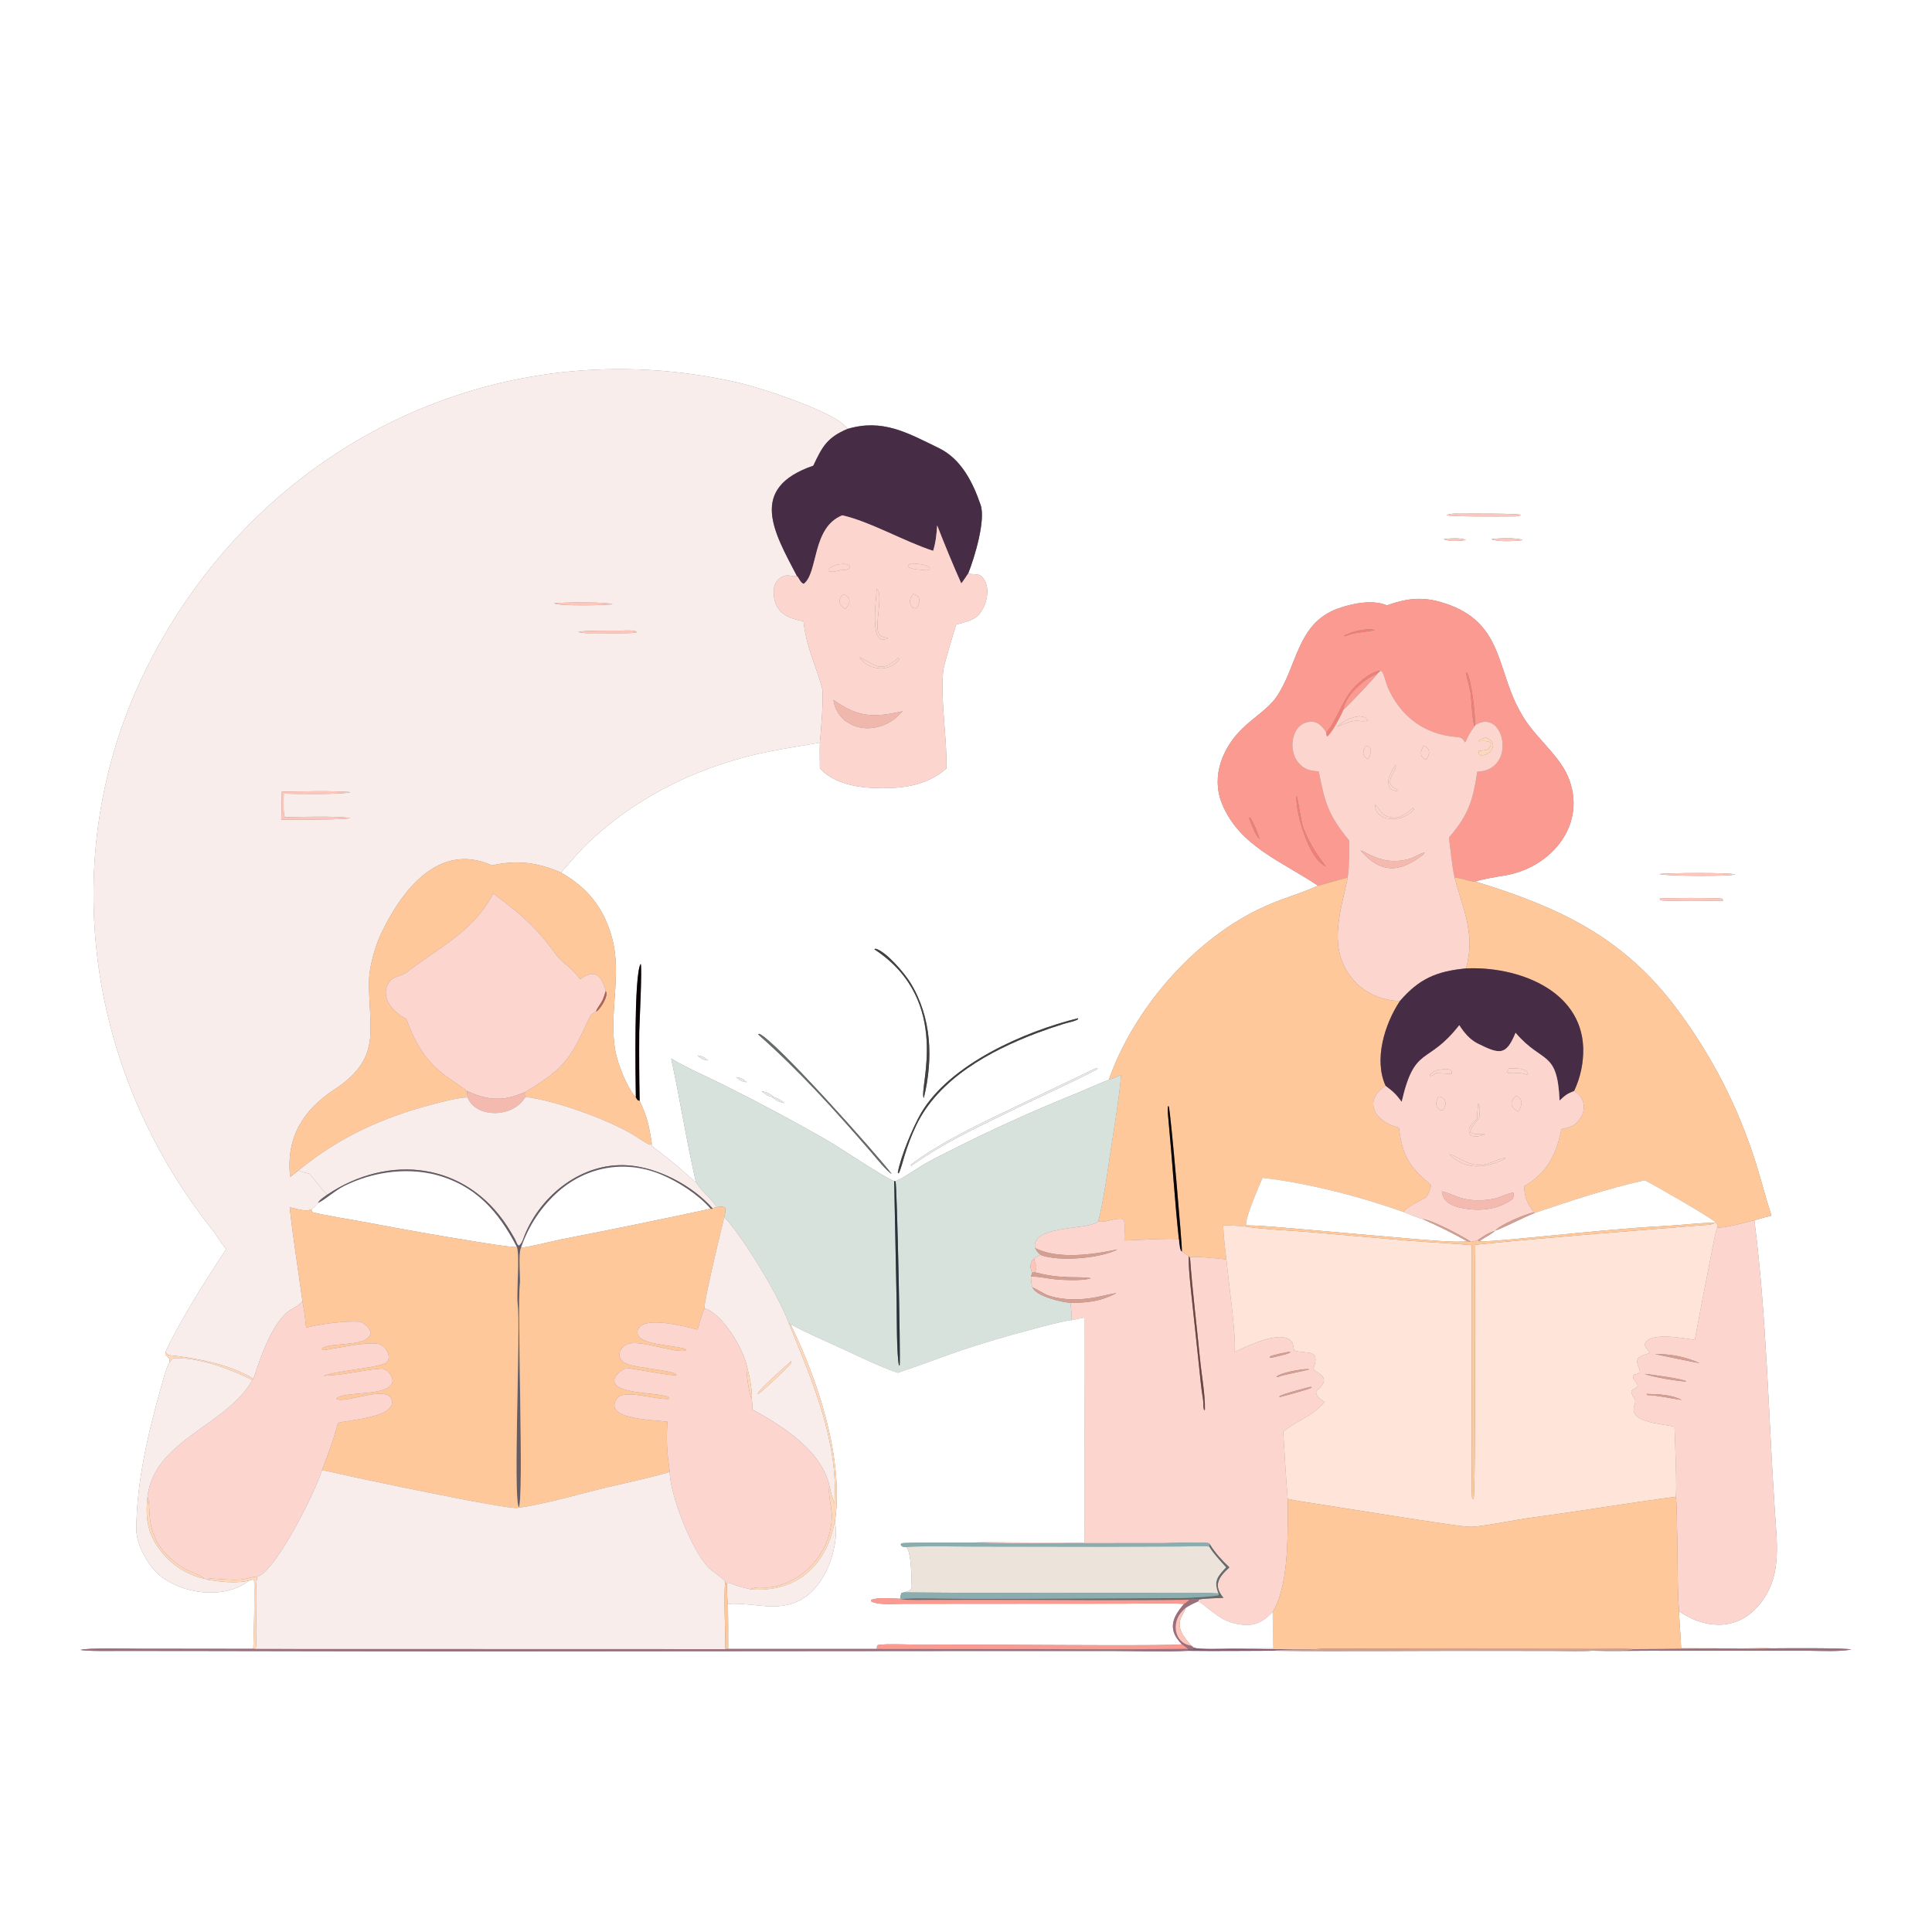 <svg width="430" height="430" viewBox="0 0 430 430" fill="none" xmlns="http://www.w3.org/2000/svg">
<rect x="0" y="0" width="430" height="430" fill="#808080" stroke="none"/>
<g clip-path="url(#clip0_59_3345)">
<path d="M0 0H430V430H0V0ZM188.636 95.458C186.456 91.85 169.303 86.329 164.751 85.269C110.934 72.74 57.769 98.867 32.932 148.088C12.257 189.061 18.709 237.669 47.125 273.544C48.171 274.864 49.232 276.854 50.375 277.957C46.164 284.315 40.066 293.895 36.826 300.871L36.8 301.504L37.064 301.743C37.392 302.044 37.488 302.165 37.76 302.53L37.655 303.383C37.092 304.038 36.182 307.542 35.874 308.635C33.004 318.831 30.372 329.827 30.346 340.446C30.338 343.731 32.928 348.4 35.348 350.458C40.422 354.806 49.902 356.104 55.371 351.83L56.274 351.558L56.555 351.713C56.707 354.507 56.517 363.781 56.373 366.981L30.847 366.95C28.427 366.947 19.505 366.726 17.877 367.22C19.656 367.54 24.479 367.437 26.481 367.438L42.075 367.448L97.678 367.54L209.358 367.454L247.027 367.446C252.051 367.435 259.545 367.683 264.327 367.414C270.637 367.492 277.071 367.415 283.39 367.398C298.617 367.592 314.291 367.4 329.569 367.422L346.016 367.44C348.182 367.442 352.387 367.566 354.411 367.39C358.51 367.499 362.974 367.393 367.115 367.397L392.707 367.409L403.01 367.407C405.819 367.43 409.245 367.618 411.973 367.151C411.507 366.715 396.287 366.859 394.446 366.865C392.875 366.751 389.853 366.874 388.114 366.874L374.169 366.838C374.056 364.13 373.814 361.376 373.697 358.627C379.076 362.299 385.846 363.106 390.762 358.033C396.729 351.851 395.547 344.141 395.028 336.402C393.568 314.604 393.209 293.312 390.473 271.584C391.723 271.208 393.007 270.889 394.272 270.56C393.03 266.793 392.042 262.8 390.838 258.978C386.9 246.479 381.166 235.267 373.402 224.785C361.41 208.593 347.079 201.949 328.418 196.21C329.401 195.739 333.542 195.076 334.885 194.857C345.376 193.147 353.502 183.283 348.922 172.7C346.824 167.85 341.303 163.764 338.709 159.025C333.124 149.776 334.771 139.296 322.877 134.745C317.659 132.749 313.924 132.844 308.684 134.739C305.512 133.342 300.795 134.343 297.738 135.455C288.571 138.792 288.794 148.364 284.018 155.225C282.272 157.732 278.774 159.89 276.609 162.051C272.128 166.344 269.525 172.703 271.931 178.751C275.748 188.344 285.439 191.761 293.332 197.124L293.127 197.217C288.559 199.246 284.842 200.059 279.826 202.527C265.682 209.485 253.257 223.72 247.507 238.383C247.255 239.03 247.011 239.681 246.775 240.335C244.364 241.24 241.891 242.409 239.502 243.394C229.862 247.274 220.394 251.571 211.127 256.273C209.362 257.161 207.838 257.904 206.123 258.871C204.224 259.942 201.176 262.156 199.308 262.906L199.017 262.868C197.491 262.517 186.712 255.281 184.109 253.794C176.685 249.54 169.14 245.5 161.485 241.678C157.605 239.717 153.029 237.784 149.39 235.609C151.333 244.535 152.865 254.412 154.888 263.102C154.417 262.809 151.693 260.34 151.036 259.779C149.07 258.1 147.188 256.675 145.138 255.106L145.022 254.096C144.378 250.191 144.026 248.558 142.366 245.016C142.261 239.907 142.231 234.796 142.275 229.686C142.303 228.068 142.97 215.086 142.592 214.517C141.062 216.88 141.441 240.077 141.516 244.246C139.627 242.163 137.654 237.198 137.074 234.452C135.274 225.929 138.569 217.157 136.183 208.609C134.35 202.04 130.765 197.556 124.866 194.204C126.987 191.763 129.174 189.188 131.535 186.995C142.7 176.626 156.689 170.101 171.579 167.181C175.188 166.473 178.843 165.938 182.474 165.278C182.42 167.087 182.472 169.116 182.477 170.943C184.954 173.993 190.03 175.162 193.793 175.343C199.894 175.634 205.872 175.217 210.653 171.03C210.793 163.981 209.297 156.283 209.923 149.328C210.038 148.045 212.31 140.611 212.808 139.014C214.101 138.659 216.391 138.106 217.386 137.251C219.512 135.426 220.707 130.931 218.761 128.593C217.882 127.537 217.009 127.941 215.855 127.715L215.49 127.639C216.879 124.162 219.424 115.796 218.253 112.375C216.536 107.361 213.936 102.147 208.958 99.728C201.944 96.32 196.455 93.137 188.636 95.458ZM324.959 114.322C323.713 114.315 323.146 114.233 321.958 114.641C322.426 115.046 334.839 114.945 336.41 114.933C337.36 114.928 337.743 115.007 338.572 114.613C337.795 114.222 326.621 114.326 324.959 114.322ZM321.278 119.992C322.55 120.567 324.889 120.415 326.275 120.203C325.199 119.611 322.531 119.839 321.278 119.992ZM331.905 119.996C333.122 120.652 337.487 120.457 338.887 120.203C337.755 119.601 333.196 119.798 331.905 119.996ZM369.299 194.525C370.526 195.015 385.01 195.087 386.206 194.625C385.079 194.166 370.955 194.286 369.299 194.525ZM369.371 199.991L369.553 200.368C370.647 200.611 381.733 200.549 383.537 200.452L383.294 200.012C382.057 199.778 370.99 199.829 369.371 199.991ZM194.587 211.275C212.209 222.834 204.326 242.561 205.61 244.39C207.728 235.719 207.392 226.474 202.623 218.717C201.262 216.502 197.21 211.761 194.876 211.141L194.587 211.275ZM239.974 226.618C228.038 229.55 211.448 236.82 205.036 247.666C203.244 250.698 200.395 257.533 199.817 261.013L200.035 261.148C200.482 260.333 201.036 258.128 201.341 257.15C202.037 254.868 202.897 252.639 203.912 250.48C208.917 240.074 220.29 233.908 230.716 229.947C232.686 229.211 234.676 228.529 236.682 227.901C237.743 227.568 239.009 227.385 239.903 226.885L239.974 226.618ZM168.717 230.211C178.082 238.48 185.939 247.241 194.089 256.66C194.968 257.676 197.43 260.751 198.469 261.278C195.133 256.883 172.585 231.586 168.998 230.085L168.717 230.211ZM155.225 234.897C156.082 235.624 156.478 235.918 157.624 236.032C156.751 235.314 156.369 235.067 155.225 234.897ZM244.084 237.665L226.36 246.159C219.039 249.625 209.11 254.298 202.732 259.22C202.753 259.315 202.774 259.409 202.796 259.504C210.461 254.07 218.003 250.7 226.328 246.609C228.443 245.57 243.785 238.459 244.299 237.864L244.084 237.665ZM163.834 239.725C164.694 240.458 165.081 240.747 166.234 240.86C165.367 240.148 164.972 239.86 163.834 239.725ZM169.491 242.881C170.47 243.604 171.085 244.109 172.32 244.223C171.343 243.416 170.747 243.071 169.491 242.881ZM171.803 244.152C172.783 244.925 173.382 245.324 174.63 245.505C173.632 244.752 173.071 244.295 171.803 244.152Z" fill="white"/>
<path d="M50.375 277.957C49.232 276.855 48.171 274.864 47.125 273.544C18.709 237.669 12.257 189.061 32.932 148.088C57.769 98.867 110.934 72.74 164.751 85.269C169.303 86.329 186.456 91.85 188.636 95.458C184.131 97.341 182.983 99.433 181.02 103.642C166.43 108.67 172.246 118.391 177.389 128.235H177.018C176.643 128.233 176.192 128.209 175.838 128.132C173.941 127.721 172.226 129.563 172.194 131.398C172.115 136.021 174.844 137.58 178.833 138.253C179.427 143.88 181.46 147.845 182.948 153.004C183.416 154.625 182.676 163.382 182.474 165.278C178.843 165.938 175.188 166.473 171.579 167.181C156.689 170.101 142.7 176.626 131.535 186.995C129.174 189.188 126.987 191.763 124.866 194.204C119.702 191.958 115.099 191.343 109.498 192.608C97.514 187.231 89.264 198.403 84.725 208.014C83.511 210.588 82.214 215.205 82.15 217.835C81.883 228.8 85.427 235.276 74.437 242.482C67.597 246.966 63.653 252.996 64.566 261.787L64.685 261.882L66.379 260.552C67.282 260.838 67.947 261.031 68.87 261.237C70.147 262.708 71.526 264.587 72.834 265.895C72.326 266.268 70.887 267.196 70.788 267.766C70.215 268.42 70.037 268.686 69.324 269.156C68.007 269.76 66.046 269.043 64.473 268.688C65.291 276.044 66.345 282.392 67.314 289.586C66.77 290.539 64.44 291.458 63.482 292.435C60.049 295.937 57.921 302.287 56.406 306.913C51.676 303.754 43.04 302.128 37.413 301.592L36.826 300.871C40.066 293.895 46.164 284.315 50.375 277.957ZM123.318 134.274C124.426 134.934 134.823 134.727 136.36 134.477C135.192 133.931 124.859 134.048 123.318 134.274ZM138.289 140.363C136.998 140.367 129.183 140.301 128.707 140.67C130.106 140.983 130.688 140.933 132.118 140.912C134.26 140.909 139.658 141.035 141.539 140.805L141.701 140.616C141.118 140.204 139.074 140.335 138.289 140.363ZM62.716 176.198C62.642 178.259 62.696 180.412 62.6 182.426C65.046 182.347 76.43 182.542 77.938 182.074C75.638 181.605 66.376 181.814 63.405 181.875C62.972 181.222 63.147 177.735 63.157 176.64C65.219 176.696 76.784 176.868 77.974 176.303C73.722 175.945 67.131 176.169 62.716 176.198Z" fill="#F8EDEB"/>
<path d="M188.636 95.458C196.455 93.137 201.944 96.32 208.958 99.728C213.936 102.147 216.537 107.362 218.253 112.375C219.424 115.796 216.879 124.163 215.49 127.64C215.001 128.366 214.489 129.167 213.952 129.851C212.331 126.262 209.989 120.599 208.584 116.919C208.441 118.95 208.29 120.63 207.69 122.594C201.589 120.663 193.555 116.045 187.465 114.691C180.642 117.423 182.146 127.517 178.874 129.953C178.05 129.634 177.84 128.589 177.389 128.235C172.246 118.391 166.43 108.67 181.02 103.642C182.983 99.433 184.131 97.341 188.636 95.458Z" fill="#462C45"/>
<path d="M336.41 114.933C334.839 114.945 322.426 115.046 321.958 114.641C323.146 114.233 323.713 114.315 324.959 114.322C326.621 114.326 337.795 114.222 338.572 114.613C337.743 115.007 337.36 114.928 336.41 114.933Z" fill="#FEC5BB"/>
<path d="M213.952 129.851C214.489 129.167 215.001 128.366 215.49 127.64L215.855 127.715C217.009 127.942 217.882 127.537 218.761 128.593C220.707 130.931 219.513 135.426 217.386 137.252C216.391 138.106 214.101 138.659 212.808 139.014C212.31 140.611 210.038 148.045 209.923 149.328C209.297 156.283 210.793 163.981 210.653 171.031C205.872 175.217 199.894 175.635 193.793 175.343C190.03 175.163 184.954 173.993 182.478 170.943C182.472 169.116 182.42 167.088 182.474 165.278C182.676 163.383 183.416 154.625 182.948 153.004C181.46 147.845 179.427 143.881 178.833 138.253C174.844 137.58 172.115 136.021 172.194 131.398C172.226 129.563 173.941 127.722 175.838 128.132C176.193 128.209 176.644 128.233 177.018 128.235H177.389C177.84 128.589 178.05 129.634 178.874 129.953C182.146 127.517 180.642 117.423 187.465 114.691C193.555 116.045 201.589 120.663 207.69 122.594C208.29 120.63 208.441 118.95 208.584 116.919C209.99 120.599 212.331 126.262 213.952 129.851ZM202.868 125.409C202.136 125.756 202.353 125.493 202.057 126.09C202.631 126.765 205.434 126.844 206.384 126.927L206.931 126.699L206.942 126.345C205.92 125.544 204.151 125.457 202.868 125.409ZM186.507 125.611C185.664 125.846 184.989 126.047 184.369 126.707L184.418 127.091C185.294 127.452 186.038 127.129 187.011 126.908C187.811 126.86 188.55 126.928 189.137 126.424L189.182 126.041C188.391 125.367 187.821 125.511 186.792 125.588L186.507 125.611ZM195.105 131.083C195.089 133.396 193.296 144.423 197.673 142.022C196.707 141.72 196.118 141.941 195.57 140.955C194.564 139.148 196.728 131.932 195.105 131.083ZM187.682 132.239C186.643 133.217 186.427 134.371 187.734 135.277C187.875 135.374 188.019 135.466 188.167 135.552C189.313 134.192 189.584 133.007 187.682 132.239ZM203.251 132.178C202.503 133.171 202.155 134.211 203.14 135.222C203.507 135.341 203.59 135.397 203.969 135.436C204.793 134.1 205.177 132.79 203.251 132.178ZM191.302 146.281C193.333 149.237 197.918 149.768 200.16 146.709L199.873 146.423L199.589 146.684C195.978 149.952 194.693 147.817 191.302 146.281ZM185.505 155.769C185.682 157.446 186.675 159.253 187.991 160.308C189.756 161.71 192.02 162.322 194.25 162.001C196.155 161.744 197.62 161.076 199.156 159.961C199.73 159.416 200.341 158.856 200.896 158.296C194.355 159.762 191.036 159.711 185.505 155.769Z" fill="#FCD5CE"/>
<path d="M326.275 120.203C324.889 120.415 322.55 120.567 321.278 119.992C322.531 119.838 325.199 119.611 326.275 120.203Z" fill="#FEC5BB"/>
<path d="M338.887 120.203C337.487 120.457 333.122 120.652 331.905 119.996C333.196 119.798 337.754 119.601 338.887 120.203Z" fill="#FEC5BB"/>
<path d="M206.384 126.928C205.434 126.844 202.631 126.765 202.057 126.09C202.353 125.493 202.136 125.756 202.868 125.409C204.151 125.457 205.92 125.544 206.942 126.345L206.931 126.7L206.384 126.928Z" fill="#FCD5CE"/>
<path d="M187.011 126.907C186.038 127.128 185.294 127.451 184.418 127.09L184.369 126.706C184.989 126.046 185.664 125.846 186.507 125.611L186.792 125.588C187.821 125.511 188.391 125.366 189.182 126.04L189.137 126.423C188.55 126.928 187.81 126.859 187.011 126.907Z" fill="#FCD5CE"/>
<path d="M197.673 142.022C193.295 144.424 195.089 133.396 195.105 131.083C196.728 131.932 194.564 139.148 195.57 140.955C196.118 141.941 196.707 141.72 197.673 142.022Z" fill="#FCD5CE"/>
<path d="M188.167 135.552C188.019 135.465 187.875 135.373 187.734 135.276C186.427 134.371 186.643 133.217 187.682 132.239C189.584 133.007 189.313 134.191 188.167 135.552Z" fill="#FCD5CE"/>
<path d="M203.969 135.436C203.59 135.397 203.507 135.341 203.14 135.222C202.155 134.211 202.503 133.171 203.251 132.178C205.177 132.79 204.793 134.1 203.969 135.436Z" fill="#FCD5CE"/>
<path d="M307.32 149.263C305.223 149.417 302.81 151.531 301.39 152.99C298.794 155.656 297.313 160.879 295.184 163.004C294.536 162.004 293.555 160.784 292.371 160.658C287.628 160.153 286.411 166.661 288.918 169.663C290.39 171.425 291.557 171.487 293.501 171.712C294.937 178.928 295.659 181.399 300.259 187.065C300.314 190.002 300.315 192.382 299.957 195.332C298.965 195.494 293.564 197.15 293.332 197.124C285.439 191.761 275.748 188.345 271.931 178.751C269.525 172.704 272.128 166.345 276.609 162.051C278.774 159.89 282.272 157.732 284.017 155.225C288.794 148.364 288.571 138.793 297.738 135.456C300.795 134.343 305.512 133.342 308.684 134.739C313.924 132.845 317.659 132.749 322.877 134.745C334.771 139.296 333.124 149.776 338.709 159.026C341.303 163.764 346.824 167.85 348.922 172.7C353.502 183.283 345.376 193.148 334.885 194.857C333.542 195.076 329.401 195.739 328.418 196.21C326.774 196.205 325.46 195.415 323.751 195.32C323.107 192.427 322.896 189.386 322.491 186.423C326.792 181.397 327.84 178.288 328.783 171.766C337.823 171.445 334.794 157.272 328.326 161.389C328.337 159.04 327.559 151.58 326.527 149.751L326.269 149.707C326.504 150.966 326.903 152.279 327.184 153.554C327.607 155.477 327.53 160.148 328.209 161.618C327.138 163.072 326.877 163.605 326.088 165.235C325.379 164.144 325.223 164.11 323.793 163.982C316.872 163.363 311.602 159.276 308.864 152.951C308.39 151.855 308.021 149.682 307.32 149.263ZM303.924 140.106C301.918 140.344 300.942 140.62 299.115 141.482L299.238 141.608C299.907 141.417 300.464 141.243 301.121 141.013C302.105 140.819 305.597 140.383 306.025 140.237C305.051 140.002 304.919 139.988 303.924 140.106ZM288.534 177.148C288.356 181.081 291.356 191.299 295.07 192.822C292.838 189.829 291.607 187.968 290.144 184.442C289.503 182.898 288.958 177.624 288.534 177.148ZM277.97 181.936C278.4 183.087 279.355 185.99 280.326 186.69C280.069 185.542 278.978 183.178 278.39 182.119L277.97 181.936Z" fill="#FB9A91"/>
<path d="M136.36 134.477C134.823 134.727 124.426 134.934 123.318 134.274C124.859 134.048 135.192 133.931 136.36 134.477Z" fill="#FEC5BB"/>
<path d="M301.121 141.013C300.464 141.243 299.907 141.416 299.238 141.608L299.115 141.481C300.942 140.619 301.918 140.344 303.924 140.105C304.919 139.988 305.051 140.002 306.025 140.237C305.597 140.383 302.105 140.818 301.121 141.013Z" fill="#F07F75"/>
<path d="M132.118 140.912C130.688 140.933 130.106 140.983 128.707 140.67C129.183 140.301 136.998 140.367 138.289 140.363C139.074 140.335 141.118 140.204 141.701 140.616L141.539 140.805C139.658 141.035 134.26 140.909 132.118 140.912Z" fill="#FEC5BB"/>
<path d="M200.16 146.709C197.918 149.768 193.333 149.237 191.302 146.281C194.693 147.817 195.978 149.952 199.589 146.684L199.873 146.423L200.16 146.709Z" fill="#FCD5CE"/>
<path d="M307.32 149.263L306.528 149.959C303.708 151.072 299.399 154.779 299.051 157.901C298.486 159.171 296.443 163.261 295.346 163.949C295.169 163.478 295.176 163.508 295.184 163.003C297.313 160.879 298.794 155.656 301.39 152.99C302.81 151.531 305.223 149.417 307.32 149.263Z" fill="#F07F75"/>
<path d="M306.528 149.959L307.32 149.263C308.021 149.682 308.39 151.855 308.864 152.951C311.602 159.276 316.872 163.363 323.793 163.982C325.223 164.11 325.379 164.144 326.088 165.234C326.877 163.605 327.138 163.071 328.209 161.618L328.326 161.389C334.794 157.272 337.823 171.445 328.783 171.766C327.84 178.288 326.792 181.397 322.491 186.423C322.896 189.386 323.107 192.427 323.751 195.32C325.312 201.271 327.865 206.741 326.82 213.058C326.72 213.663 326.491 215.05 326.26 215.542C319.679 216.179 315.852 217.856 311.578 222.785C310.753 222.786 309.757 222.67 308.942 222.508C305.316 221.814 302.121 219.692 300.075 216.62C295.721 210.036 298.493 202.491 299.957 195.332C300.315 192.382 300.314 190.001 300.259 187.065C295.659 181.399 294.937 178.928 293.501 171.712C291.557 171.487 290.39 171.425 288.918 169.663C286.411 166.661 287.628 160.153 292.371 160.658C293.555 160.784 294.536 162.004 295.185 163.003C295.177 163.508 295.169 163.478 295.346 163.949C296.443 163.261 298.486 159.171 299.051 157.901C300.068 157.018 306.002 150.769 306.528 149.959ZM302.519 159.41C300.13 159.789 299.361 160.305 297.454 161.81L300.167 160.737C302.343 160.014 302.688 160.804 304.374 160.398C304.213 159.592 303.215 159.502 302.519 159.41ZM330.577 164.159C329.881 164.448 329.573 164.482 329.041 164.975C330.017 164.933 330.657 164.824 331.577 165.145L331.85 165.503C331.576 167.299 330.282 166.857 329.085 167.161C329.186 167.927 329.01 167.644 329.539 168.09C331.867 168.295 333.841 165.064 330.577 164.159ZM303.975 165.976C303.286 167.069 303.012 168.305 304.498 168.915C305.039 167.877 305.556 166.897 304.47 166.055L303.975 165.976ZM316.826 165.923C316.232 167.1 315.758 168.494 317.445 169.053C318.283 167.88 318.413 166.53 316.826 165.923ZM310.649 170.235C309.619 171.697 308.258 173.856 309.487 175.601C309.943 175.85 310.415 176.107 310.963 176.005L311.032 175.733C307.395 174.389 310.935 171.841 310.649 170.235ZM306.057 179.043C305.952 183.077 312.261 183.216 314.732 180.112L314.542 179.812C312.894 181.007 311.784 182.245 309.561 181.913C307.529 181.609 307.178 180.218 306.057 179.043ZM302.804 189.291C307.332 194.509 311.581 194.255 316.775 190.188L317.092 189.749C316.052 189.893 314.69 190.935 313.424 191.238C310.296 191.986 308.024 191.674 305.111 190.369C304.163 189.944 303.842 189.582 302.804 189.291Z" fill="#FCD5CE"/>
<path d="M328.209 161.617C327.53 160.147 327.608 155.476 327.184 153.553C326.903 152.278 326.504 150.965 326.269 149.706L326.527 149.751C327.559 151.579 328.337 159.04 328.326 161.388L328.209 161.617Z" fill="#F07F75"/>
<path d="M299.051 157.901C299.399 154.779 303.708 151.072 306.528 149.958C306.002 150.768 300.068 157.018 299.051 157.901Z" fill="#FB9A91"/>
<path d="M199.156 159.961C197.62 161.076 196.155 161.745 194.25 162.001C192.02 162.322 189.756 161.71 187.991 160.308C186.675 159.254 185.682 157.446 185.505 155.77C191.035 159.711 194.355 159.763 200.896 158.296C200.341 158.856 199.73 159.417 199.156 159.961Z" fill="#F0B7AC"/>
<path d="M297.454 161.81C299.361 160.305 300.13 159.789 302.519 159.41C303.215 159.502 304.213 159.592 304.374 160.398C302.688 160.804 302.343 160.014 300.167 160.737L297.454 161.81Z" fill="#FCD5CE"/>
<path d="M329.085 167.16C330.282 166.857 331.576 167.299 331.85 165.503L331.577 165.145C330.657 164.824 330.017 164.932 329.041 164.975C329.573 164.482 329.881 164.447 330.577 164.159C333.841 165.063 331.867 168.295 329.539 168.089C329.01 167.643 329.186 167.927 329.085 167.16Z" fill="#FFD7BA"/>
<path d="M304.498 168.915C303.012 168.304 303.286 167.068 303.975 165.976L304.47 166.055C305.556 166.896 305.039 167.876 304.498 168.915Z" fill="#FCD5CE"/>
<path d="M317.445 169.053C315.758 168.493 316.232 167.099 316.826 165.923C318.413 166.529 318.283 167.879 317.445 169.053Z" fill="#FCD5CE"/>
<path d="M310.963 176.005C310.415 176.107 309.943 175.85 309.487 175.601C308.258 173.856 309.619 171.697 310.649 170.235C310.935 171.841 307.395 174.389 311.032 175.733L310.963 176.005Z" fill="#FCD5CE"/>
<path d="M62.6 182.426C62.696 180.412 62.642 178.259 62.716 176.198C67.131 176.169 73.722 175.945 77.974 176.302C76.784 176.868 65.219 176.696 63.157 176.639C63.147 177.735 62.972 181.222 63.405 181.875C66.376 181.814 75.638 181.605 77.938 182.073C76.43 182.542 65.046 182.347 62.6 182.426Z" fill="#FEC5BB"/>
<path d="M295.07 192.821C291.356 191.298 288.356 181.08 288.534 177.147C288.958 177.624 289.503 182.897 290.144 184.441C291.607 187.967 292.838 189.828 295.07 192.821Z" fill="#F07F75"/>
<path d="M314.732 180.112C312.261 183.215 305.952 183.077 306.057 179.043C307.178 180.217 307.529 181.609 309.561 181.913C311.784 182.244 312.894 181.007 314.542 179.811L314.732 180.112Z" fill="#FCD5CE"/>
<path d="M280.326 186.689C279.355 185.989 278.4 183.086 277.97 181.936L278.39 182.119C278.978 183.177 280.069 185.541 280.326 186.689Z" fill="#F07F75"/>
<path d="M316.775 190.187C311.581 194.255 307.332 194.508 302.804 189.291C303.842 189.581 304.163 189.944 305.111 190.368C308.024 191.673 310.296 191.986 313.424 191.237C314.69 190.935 316.052 189.892 317.092 189.748L316.775 190.187Z" fill="#F4B9AF"/>
<path d="M109.498 192.608C115.099 191.342 119.702 191.958 124.866 194.204C130.765 197.555 134.35 202.04 136.183 208.608C138.569 217.157 135.274 225.929 137.074 234.452C137.654 237.198 139.627 242.163 141.516 244.246C141.995 244.955 141.686 244.752 142.366 245.016C144.026 248.558 144.378 250.191 145.022 254.095L144.831 254.778C144.404 254.96 141.375 252.801 140.437 252.269C134.53 248.915 123.618 244.958 116.949 244.138L116.969 243.014C119.967 241.156 123.236 239.182 125.529 236.511C128.247 233.346 129.523 229.834 131.357 226.194C131.584 225.743 132.204 225.359 132.642 225.107L132.907 225.038C133.743 224.298 135.534 221.581 134.814 220.572C134.037 217.198 132.377 215.456 129.104 217.97C127.507 215.549 125 214.188 123.712 212.404C119.295 206.283 115.76 203.308 109.762 198.852C105.398 207.378 97.671 210.818 90.471 216.459C89.429 217.275 87.661 217.213 86.762 218.402C84.235 221.741 87.485 225.348 90.439 226.79C92.387 232.16 94.725 236.216 99.385 239.599C100.242 240.222 103.366 242.311 103.932 242.821L104.091 244.251C102.344 244.211 98.583 245.191 96.776 245.659C85.215 248.655 75.639 252.985 66.379 260.552L64.685 261.881L64.566 261.787C63.653 252.995 67.597 246.966 74.437 242.481C85.427 235.275 81.883 228.799 82.15 217.835C82.214 215.204 83.511 210.587 84.725 208.014C89.264 198.403 97.514 187.231 109.498 192.608Z" fill="#FEC89A"/>
<path d="M386.206 194.624C385.01 195.087 370.526 195.015 369.299 194.525C370.955 194.286 385.079 194.166 386.206 194.624Z" fill="#FEC5BB"/>
<path d="M323.751 195.32C325.46 195.415 326.774 196.205 328.418 196.21C347.079 201.949 361.41 208.593 373.403 224.784C381.166 235.267 386.9 246.479 390.838 258.977C392.042 262.8 393.03 266.793 394.272 270.56C393.007 270.889 391.723 271.208 390.473 271.584C389.147 271.909 383.291 273.503 382.236 273.191C382.189 272.271 382.195 272.396 381.727 271.966C380.672 270.938 367.863 263.53 366.051 262.695C357.758 264.539 349.648 267.246 341.609 269.947L341.396 269.847C339.863 267.651 339.378 266.684 339.203 264.032C339.553 263.83 339.898 263.617 340.235 263.393C344.697 260.462 346.507 256.392 347.513 251.327C349.451 250.894 350.551 250.665 351.721 248.899C353.172 246.709 352.595 244.104 350.334 242.831C351.751 239.842 352.448 236.562 352.37 233.254C351.94 220.122 337.448 215.007 326.26 215.542C326.491 215.05 326.72 213.663 326.82 213.057C327.865 206.74 325.312 201.27 323.751 195.32Z" fill="#FEC89A"/>
<path d="M293.332 197.124C293.564 197.15 298.965 195.494 299.957 195.332C298.493 202.491 295.721 210.036 300.075 216.62C302.121 219.692 305.316 221.814 308.942 222.508C309.757 222.67 310.753 222.786 311.578 222.785C308.209 227.87 305.708 235.806 308.402 241.688C303.2 244.917 306.005 249.772 311.342 250.962C312.175 257.419 313.67 259.657 318.546 263.795C318.178 265.048 318.1 265.322 317.464 266.47C316.065 267.238 313.246 268.593 312.317 269.728C302.791 266.338 291.107 263.303 281 262.145C280.343 263.734 276.902 271.428 277.389 272.739L277.392 272.999C275.774 272.881 273.822 272.687 272.226 272.713C272.371 275.252 272.615 277.784 272.956 280.304C271.644 280.17 265.782 279.533 264.985 279.814L264.864 280.025L264.575 279.545C264.069 279.192 263.567 278.873 263.048 278.542C263.207 277.943 260.568 247.69 260.133 246.235L259.946 246.214C259.835 247.321 259.964 248.281 260.069 249.377C260.909 258.169 261.424 267.019 262.377 275.799C260.283 275.556 252.836 276.013 250.254 276.092C250.237 274.677 250.432 272.847 250.172 271.514C249.009 270.579 245.585 272.472 244.447 271.749C245.278 268.969 246.503 260.997 246.944 257.859C247.759 252.064 249.062 245.005 249.521 239.244C248.568 239.685 247.755 239.979 246.775 240.335C247.011 239.682 247.255 239.031 247.507 238.383C253.257 223.72 265.682 209.485 279.826 202.527C284.842 200.059 288.559 199.246 293.127 197.217L293.332 197.124Z" fill="#FEC89A"/>
<path d="M129.104 217.97C132.377 215.456 134.037 217.198 134.814 220.572C133.945 223.674 133.427 223.31 132.642 225.107C132.204 225.359 131.584 225.743 131.357 226.194C129.523 229.834 128.248 233.346 125.529 236.512C123.236 239.182 119.967 241.156 116.969 243.014C116.488 243.215 116.005 243.407 115.518 243.592C111.225 245.21 107.967 244.657 103.932 242.821C103.366 242.311 100.242 240.222 99.385 239.6C94.725 236.216 92.387 232.16 90.439 226.79C87.485 225.348 84.235 221.742 86.762 218.402C87.661 217.214 89.429 217.275 90.471 216.459C97.671 210.818 105.398 207.378 109.762 198.852C115.76 203.308 119.295 206.283 123.712 212.404C125 214.188 127.507 215.549 129.104 217.97Z" fill="#FCD5CE"/>
<path d="M383.537 200.452C381.733 200.549 370.647 200.611 369.553 200.368L369.371 199.991C370.99 199.828 382.057 199.778 383.294 200.012L383.537 200.452Z" fill="#FEC5BB"/>
<path d="M205.61 244.39C204.326 242.561 212.209 222.834 194.587 211.275L194.876 211.141C197.21 211.761 201.262 216.503 202.623 218.717C207.392 226.474 207.728 235.719 205.61 244.39Z" fill="#444041"/>
<path d="M141.516 244.246C141.441 240.077 141.062 216.88 142.592 214.517C142.97 215.087 142.303 228.068 142.275 229.686C142.231 234.797 142.261 239.907 142.366 245.017C141.686 244.752 141.995 244.956 141.516 244.246Z" fill="#0B0303"/>
<path d="M311.578 222.785C315.852 217.856 319.679 216.179 326.26 215.542C337.448 215.007 351.94 220.122 352.37 233.254C352.448 236.562 351.751 239.842 350.334 242.832C348.675 243.481 348.393 243.778 347.109 244.948C346.605 233.55 343.327 236.919 337.314 229.865C335.224 234.894 333.92 234.777 328.859 232.239C327.099 231.357 325.843 229.804 324.787 228.175C317.659 237.313 314.922 232.426 311.969 245.227C310.599 243.42 310.134 243.005 308.402 241.688C305.708 235.806 308.209 227.87 311.578 222.785Z" fill="#462C45"/>
<path d="M134.814 220.572C135.534 221.582 133.743 224.299 132.907 225.039L132.642 225.108C133.427 223.311 133.945 223.675 134.814 220.572Z" fill="#B06255"/>
<path d="M200.035 261.148L199.817 261.013C200.395 257.533 203.244 250.698 205.036 247.666C211.448 236.82 228.038 229.55 239.974 226.618L239.903 226.885C239.009 227.385 237.743 227.568 236.682 227.901C234.676 228.53 232.686 229.212 230.716 229.947C220.29 233.908 208.917 240.074 203.912 250.481C202.897 252.639 202.037 254.868 201.341 257.15C201.036 258.128 200.482 260.333 200.035 261.148Z" fill="#444041"/>
<path d="M311.342 250.961C306.005 249.772 303.2 244.916 308.402 241.688C310.134 243.005 310.599 243.42 311.969 245.227C314.922 232.426 317.659 237.313 324.787 228.175C325.843 229.804 327.099 231.357 328.859 232.239C333.92 234.777 335.224 234.894 337.314 229.865C343.327 236.919 346.605 233.55 347.109 244.948C348.393 243.777 348.675 243.481 350.334 242.831C352.595 244.104 353.172 246.708 351.721 248.899C350.551 250.665 349.451 250.894 347.513 251.327C346.507 256.392 344.697 260.462 340.235 263.393C339.898 263.617 339.553 263.83 339.203 264.032C339.378 266.684 339.863 267.65 341.396 269.847C339.727 270.099 333.769 272.612 332.82 273.89L332.702 273.979C331.393 274.264 329.994 275.267 328.877 276.029C328.316 276.197 327.985 276.302 327.396 276.394C325.646 275.162 318.509 271.432 316.628 271.33C316.166 271.294 312.869 269.948 312.317 269.727C313.246 268.592 316.065 267.238 317.464 266.469C318.1 265.321 318.178 265.047 318.546 263.794C313.67 259.657 312.175 257.418 311.342 250.961ZM321.305 237.946C319.656 238.202 319.453 238.129 318.239 239.223L318.346 239.498C318.956 239.333 319.088 239.195 319.615 238.848C320.357 238.806 322.732 239.079 323.082 238.97C323.1 238.275 323.219 238.548 322.811 238.088C322.041 237.904 322.049 237.916 321.305 237.946ZM335.848 237.78L335.414 238.481L335.538 238.762C337.326 239.117 337.842 238.49 339.848 239.19L340.098 239.224C339.903 237.508 337.133 237.846 335.848 237.78ZM337.405 243.91C335.935 245.227 336.116 246.496 337.918 247.372C338.72 246.105 339.2 244.625 337.405 243.91ZM320.136 244.039C319.639 245.297 319.25 246.094 320.462 247.022L321.182 247.133C321.776 245.95 322.101 245.247 321.026 244.244L320.136 244.039ZM329.018 245.566C328.853 246.839 328.792 247.753 328.732 249.026C327.669 250.119 326.378 251.034 327.234 252.643C328.217 253.214 329.524 252.859 330.536 252.482L330.158 252.445C328.927 252.332 328.779 252.663 327.513 252.145L327.24 251.833C327.376 250.89 328.617 249.61 329.217 248.771C329.288 247.769 329.567 246.312 329.018 245.566ZM322.589 256.907C326.217 260.585 330.924 260.067 335.09 257.782C333.65 257.587 331.83 259.268 329.231 259.291C326.435 259.317 323.625 256.939 322.589 256.907ZM320.913 265.141C321.16 268.088 324.308 268.769 326.79 269.097C330.229 269.549 333.85 268.933 336.682 266.842C336.937 266.023 336.998 266.229 336.834 265.496C336.072 265.345 334.036 266.461 332.827 266.732C331.459 267.039 330.059 267.178 328.658 267.146C324.729 267.028 323.845 265.9 320.913 265.141Z" fill="#FCD5CE"/>
<path d="M198.469 261.278C197.43 260.751 194.968 257.676 194.089 256.66C185.939 247.241 178.082 238.479 168.717 230.211L168.998 230.085C172.585 231.586 195.133 256.883 198.469 261.278Z" fill="#656A6B"/>
<path d="M157.624 236.032C156.478 235.917 156.082 235.624 155.225 234.897C156.369 235.067 156.751 235.314 157.624 236.032Z" fill="#E8E8E4"/>
<path d="M199.308 262.906C201.176 262.156 204.224 259.942 206.123 258.87C207.838 257.904 209.362 257.161 211.127 256.273C220.394 251.571 229.862 247.274 239.502 243.394C241.891 242.409 244.364 241.24 246.775 240.335C247.755 239.979 248.568 239.685 249.521 239.243C249.062 245.005 247.759 252.064 246.944 257.859C246.503 260.997 245.278 268.968 244.447 271.748C242.916 273.909 229.402 272.442 230.369 277.761C230.829 278.577 230.885 278.629 231.561 279.295C231.126 279.519 230.548 279.785 230.16 280.057C229.259 281.039 229.083 282.011 229.748 283.25L229.449 284.099C229.501 284.964 229.475 285.716 229.801 286.508C230.524 288.482 236.238 289.855 238.273 289.969C238.39 291.265 238.529 292.509 238.524 293.811C235.869 294.154 231.972 295.273 229.289 295.987C224.103 297.339 218.964 298.866 213.881 300.563C209.172 302.164 204.532 303.999 199.805 305.545C195.848 304.2 191.025 301.842 187.135 300.046C183.71 298.465 179.167 296.528 175.964 294.74L175.568 294.515C173.458 288.634 165.482 275.45 161.21 270.889C161.352 270.168 161.595 269.426 161.342 268.768C160.606 268.401 160.487 268.58 159.504 268.671C158.486 266.911 156.215 265.27 154.888 263.102C152.865 254.412 151.333 244.535 149.39 235.609C153.029 237.784 157.605 239.717 161.485 241.678C169.14 245.5 176.685 249.54 184.109 253.794C186.712 255.281 197.491 262.517 199.017 262.868L199.557 289.69C199.601 292.549 199.545 301.55 200.09 303.926L200.241 303.829C200.444 301.849 199.658 263.685 199.308 262.906Z" fill="#D8E2DC"/>
<path d="M202.796 259.504C202.774 259.409 202.753 259.315 202.732 259.22C209.11 254.298 219.039 249.625 226.36 246.158L244.084 237.665L244.299 237.864C243.785 238.459 228.443 245.57 226.328 246.609C218.003 250.7 210.461 254.07 202.796 259.504Z" fill="#E8E8E4"/>
<path d="M319.615 238.849C319.088 239.195 318.956 239.333 318.346 239.498L318.24 239.223C319.453 238.129 319.656 238.203 321.305 237.947C322.049 237.917 322.041 237.904 322.811 238.089C323.219 238.549 323.101 238.276 323.082 238.97C322.732 239.08 320.357 238.807 319.615 238.849Z" fill="#FCD5CE"/>
<path d="M339.848 239.19C337.842 238.49 337.326 239.117 335.538 238.762L335.414 238.482L335.848 237.78C337.133 237.846 339.903 237.508 340.098 239.224L339.848 239.19Z" fill="#FCD5CE"/>
<path d="M166.234 240.86C165.081 240.747 164.694 240.458 163.834 239.726C164.972 239.86 165.367 240.148 166.234 240.86Z" fill="#E8E8E4"/>
<path d="M103.932 242.821C107.967 244.657 111.225 245.21 115.518 243.593C116.005 243.408 116.488 243.215 116.969 243.015L116.949 244.139C114.004 249.173 105.562 248.641 104.091 244.252L103.932 242.821Z" fill="#F4B9AF"/>
<path d="M172.32 244.223C171.085 244.109 170.47 243.604 169.491 242.881C170.747 243.072 171.343 243.416 172.32 244.223Z" fill="#E8E8E4"/>
<path d="M337.918 247.372C336.116 246.496 335.935 245.227 337.406 243.91C339.2 244.625 338.72 246.105 337.918 247.372Z" fill="#FCD5CE"/>
<path d="M116.949 244.139C123.618 244.958 134.53 248.916 140.437 252.27C141.375 252.802 144.404 254.961 144.831 254.779L145.022 254.096L145.138 255.107C147.188 256.675 149.07 258.101 151.036 259.78C151.693 260.34 154.417 262.81 154.888 263.102C156.215 265.271 158.486 266.911 159.504 268.671L158.556 268.899C154.089 263.851 146.438 259.799 139.62 259.361C129.583 258.715 120.479 265.867 116.782 274.887C116.44 275.722 116.196 277.497 115.499 278.081C114.219 276.099 115.154 276.419 112.868 272.882C103.562 258.644 86.54 256.713 72.834 265.896C71.526 264.587 70.147 262.708 68.87 261.237C67.947 261.031 67.282 260.839 66.379 260.553C75.639 252.986 85.215 248.655 96.776 245.66C98.583 245.191 102.344 244.212 104.091 244.252C105.562 248.641 114.004 249.173 116.949 244.139Z" fill="#F8EDEB"/>
<path d="M174.63 245.505C173.382 245.324 172.783 244.925 171.803 244.152C173.071 244.295 173.632 244.752 174.63 245.505Z" fill="#E8E8E4"/>
<path d="M321.182 247.133L320.462 247.022C319.25 246.094 319.639 245.297 320.136 244.039L321.027 244.244C322.101 245.247 321.776 245.95 321.182 247.133Z" fill="#FCD5CE"/>
<path d="M328.732 249.027C328.792 247.753 328.853 246.84 329.018 245.566C329.567 246.313 329.288 247.769 329.218 248.771C328.617 249.61 327.376 250.891 327.24 251.833L327.513 252.145C328.779 252.663 328.927 252.332 330.159 252.445L330.536 252.482C329.524 252.859 328.217 253.214 327.234 252.643C326.378 251.034 327.669 250.119 328.732 249.027Z" fill="#FCD5CE"/>
<path d="M262.377 275.799C261.424 267.019 260.909 258.169 260.069 249.377C259.964 248.281 259.835 247.321 259.946 246.214L260.133 246.235C260.568 247.69 263.207 277.943 263.048 278.542L262.84 278.406C262.523 277.774 262.461 276.55 262.377 275.799Z" fill="#0B0303"/>
<path d="M335.09 257.782C330.924 260.067 326.217 260.585 322.589 256.907C323.625 256.94 326.435 259.318 329.231 259.292C331.83 259.268 333.65 257.587 335.09 257.782Z" fill="#FCD5CE"/>
<path d="M70.788 267.765C70.887 267.196 72.326 266.268 72.834 265.895C86.54 256.712 103.562 258.644 112.868 272.882C113.465 273.804 114.037 274.742 114.586 275.694L114.865 276.271C115.129 276.862 115.048 276.895 115.499 277.24C116.196 276.656 116.44 275.721 116.782 274.886C120.479 265.867 129.583 258.715 139.62 259.36C146.439 259.799 154.089 263.85 158.556 268.899L158.531 269.122L158.15 269.028C155.473 265.922 151.031 263.048 147.273 261.467C139.323 258.122 130.837 259.509 124.358 265.117C120.517 268.499 117.628 272.827 115.976 277.67C115.295 279.136 115.888 284.341 115.701 285.915C115.059 291.33 116.653 333.278 115.463 335.525C114.154 332.88 115.922 295.732 115.201 290.113C114.919 287.916 115.724 279.266 115.035 277.55C110.882 269.515 105.754 263.694 96.617 261.377C89.976 259.81 82.719 260.933 76.653 263.943C74.513 265.005 72.59 266.866 70.788 267.765Z" fill="#665C65"/>
<path d="M158.15 269.028C147.175 271.397 136.175 273.65 125.151 275.786C123.35 276.14 117.375 277.671 115.976 277.671C117.628 272.827 120.517 268.499 124.358 265.117C130.837 259.509 139.323 258.123 147.273 261.467C151.031 263.048 155.473 265.922 158.15 269.028Z" fill="white"/>
<path d="M70.788 267.766C72.59 266.866 74.513 265.005 76.653 263.944C82.719 260.934 89.976 259.81 96.617 261.377C105.754 263.694 110.882 269.515 115.035 277.55C113.234 277.584 107.619 276.619 105.564 276.292C97.652 275.025 89.76 273.637 81.891 272.126C79.979 271.778 70.748 270.236 69.416 269.749L69.324 269.156C70.037 268.686 70.215 268.42 70.788 267.766Z" fill="white"/>
<path d="M281 262.145C291.107 263.302 302.791 266.338 312.317 269.727C312.869 269.948 316.166 271.294 316.628 271.33C320.014 272.807 323.324 274.455 326.544 276.266C324.108 276.603 317.288 275.954 314.626 275.749L289.362 273.545C285.971 273.27 280.669 272.72 277.389 272.738C276.902 271.428 280.343 263.734 281 262.145Z" fill="white"/>
<path d="M332.82 273.891C334.989 273.104 338.917 271.028 341.609 269.947C349.648 267.246 357.758 264.539 366.051 262.696C367.863 263.53 380.672 270.938 381.728 271.966L381.644 272.14C378.018 272.173 374.216 272.666 370.58 272.862C361.718 273.337 352.876 274.258 344.044 275.105C341.751 275.315 331.15 276.436 329.291 276.267C330.308 275.42 331.558 274.963 332.702 273.979L332.82 273.891Z" fill="white"/>
<path d="M199.017 262.868L199.308 262.906C199.658 263.685 200.444 301.849 200.241 303.829L200.09 303.926C199.545 301.55 199.601 292.549 199.557 289.69L199.017 262.868Z" fill="#27343C"/>
<path d="M336.682 266.843C333.85 268.934 330.23 269.55 326.79 269.097C324.308 268.77 321.16 268.089 320.913 265.141C323.845 265.901 324.729 267.028 328.658 267.147C330.059 267.179 331.459 267.04 332.827 266.732C334.037 266.461 336.072 265.345 336.834 265.497C336.998 266.23 336.937 266.024 336.682 266.843Z" fill="#F4B9AF"/>
<path d="M158.556 268.899L159.504 268.671C160.487 268.58 160.606 268.401 161.342 268.768C161.595 269.425 161.352 270.168 161.21 270.889C160.661 272.911 156.504 290.268 156.818 291.2C156.119 292.69 155.713 294.334 155.267 295.923C152.667 295.28 142.708 292.553 141.906 296.194C141.802 296.663 141.921 297.154 142.229 297.523C143.832 299.487 151.407 299.519 152.664 300.33L152.593 300.596C149.996 301.162 142.493 298.129 139.734 299.135C137.909 299.801 136.708 302.338 139.497 303.54C141.792 304.529 149.16 304.888 150.577 305.903L150.441 306.107C147.679 305.992 142.599 304.843 139.323 304.444C138.121 305.128 135.773 306.627 137.115 308.216C138.928 310.362 147.231 309.922 148.972 311.054L148.926 311.343C146.125 311.673 138.865 309.009 137.304 311.285C134.056 316.02 145.907 316.007 148.554 316.431C148.37 319.129 148.361 321.178 148.613 323.893C148.672 324.534 149.058 327.225 149.047 327.609C144.005 329.137 137.469 330.384 132.166 331.759C127.299 333.021 119.913 335.034 115.096 335.62C113.885 335.767 105.431 334.166 103.554 333.817C92.901 331.753 82.275 329.546 71.681 327.195C73.129 323.392 74.173 320.6 75.234 316.683C77.85 316.002 88.212 315.422 87.207 311.628C86.263 308.064 76.974 312.457 74.868 311.366C75.698 309.478 86.965 311.043 87.359 307.456C87.502 306.154 86.032 304.525 84.855 304.607C80.688 304.894 76.517 306.073 72.333 306.188L72.024 306.195C74.827 305.086 84.971 304.343 86.062 303.233C86.389 302.9 86.537 302.467 86.524 302.005C86.496 301.067 85.954 300.225 85.239 299.647C84.851 299.334 84.324 299.075 83.824 299.033C80.484 298.752 75.273 300.076 71.801 300.509L71.644 300.163C73.454 298.536 82.156 300.044 82.529 296.542C82.088 295.264 81.418 294.876 80.28 294.177C76.861 293.938 71.496 294.638 68.131 295.49C67.981 293.545 67.666 291.503 67.314 289.585C66.345 282.392 65.291 276.043 64.473 268.687C66.046 269.042 68.007 269.76 69.324 269.155L69.416 269.748C70.748 270.235 79.979 271.777 81.891 272.126C89.76 273.636 97.652 275.025 105.564 276.292C107.619 276.618 113.234 277.583 115.035 277.55C115.724 279.266 114.919 287.916 115.201 290.113C115.922 295.732 114.154 332.88 115.463 335.525C116.653 333.278 115.059 291.33 115.702 285.915C115.888 284.341 115.295 279.136 115.976 277.67C117.375 277.671 123.35 276.14 125.151 275.786C136.175 273.65 147.175 271.397 158.15 269.028L158.531 269.122L158.556 268.899Z" fill="#FEC89A"/>
<path d="M332.82 273.89C333.769 272.612 339.727 270.099 341.396 269.847L341.609 269.947C338.917 271.028 334.989 273.104 332.82 273.89Z" fill="#D49E91"/>
<path d="M161.21 270.889C165.482 275.45 173.458 288.633 175.568 294.515C180.65 307.072 186.634 320.588 185.726 334.555C185.186 333.233 184.978 332.294 184.638 330.909C183.015 322.891 173.983 317.289 167.442 313.699C167.453 312.766 167.448 312.346 167.338 311.426C167.371 308.764 166.866 306.511 166.204 303.958C165.437 300.223 160.779 292.361 156.818 291.2C156.504 290.268 160.661 272.911 161.21 270.889ZM176.085 302.938C174.703 304.222 169.304 308.863 168.689 310.126L168.693 310.307C169.559 309.805 175.716 304.031 176.119 303.323L176.085 302.938Z" fill="#F8EDEB"/>
<path d="M230.369 277.761C229.402 272.442 242.916 273.909 244.447 271.748C245.585 272.472 249.009 270.578 250.172 271.513C250.432 272.847 250.237 274.676 250.254 276.092C252.836 276.013 260.283 275.555 262.377 275.798C262.461 276.55 262.523 277.774 262.84 278.406L263.048 278.542C263.567 278.873 264.069 279.192 264.575 279.544C264.501 282.356 264.986 286.317 265.28 289.192L266.848 303.879C267.121 306.385 267.313 308.874 267.74 311.356C267.879 312.168 267.72 312.903 267.981 313.837L268.175 313.755C268.244 310.313 267.428 306.051 267.078 302.457C266.351 294.995 265.413 287.511 264.864 280.024L264.985 279.814C265.782 279.532 271.645 280.17 272.956 280.304C273.427 285.404 275.085 296.52 274.804 300.902C276.878 299.915 285.53 295.517 287.613 298.773C287.775 299.026 287.954 300.155 288.018 300.528C290.687 301.548 294.007 299.91 292.345 304.589C292.035 305.459 297.248 306.092 292.964 309.609C292.735 310.756 293.981 311.409 294.821 312.069C291.673 315.535 288.724 316.047 285.601 318.657C285.921 323.593 286.184 328.694 286.596 333.603C286.595 340.662 287.019 352.699 283.261 358.785C280.689 361.425 278.724 362.144 275.033 361.371C271.432 360.617 269.719 358.392 266.87 356.49L266.727 356.396L266.815 356.008C267.554 355.764 271.275 355.67 272.296 355.631C269.893 352.791 271.303 350.955 273.62 348.846C271.998 347.315 270.421 345.622 269.267 343.707L269.17 343.521C268.647 343.124 260.61 343.436 259.34 343.444L232.005 343.472C227.05 343.455 221.544 343.535 216.627 343.336C219.18 343.151 223.009 343.276 225.623 343.289L241.345 343.366C241.529 326.627 241.251 309.964 241.308 293.254L238.524 293.811C238.529 292.509 238.39 291.265 238.273 289.969C242.349 289.942 244.874 289.631 248.478 287.823C247.834 287.841 244.914 288.535 244.012 288.711C240.509 289.394 236.581 289.456 233.172 288.275C232.574 288.068 230.637 286.901 229.801 286.508C229.475 285.716 229.501 284.964 229.449 284.099C230.071 284.05 232.277 284.342 232.984 284.48C235.05 284.883 240.953 285.203 242.786 284.489C241.364 284.23 239.394 284.305 237.884 284.255C235.029 284.161 233.083 283.86 230.349 283.181C230.981 281.341 230.484 281.981 230.215 280.397L230.16 280.057C230.548 279.785 231.126 279.519 231.561 279.295C235.491 280.861 244.924 280.1 248.729 278.076C243.391 279.229 235.371 280.378 230.369 277.761ZM286.746 300.897C285.414 301.17 283.862 301.426 282.607 301.911L282.583 302.134L283.106 302.161C283.92 301.963 286.741 301.38 287.231 300.967C287.136 300.951 286.826 300.888 286.746 300.897ZM290.006 304.781C288.554 304.933 285.185 305.53 284.095 306.387C284.442 306.563 284.378 306.447 284.972 306.268C286.016 305.918 291.203 304.926 291.458 304.74C290.8 304.707 290.656 304.703 290.006 304.781ZM291.712 308.654C290.47 308.985 285.367 310.242 284.664 310.831L284.969 310.909C285.996 310.622 291.398 309.225 291.974 308.811L291.712 308.654Z" fill="#FCD5CE"/>
<path d="M316.628 271.33C318.509 271.433 325.647 275.162 327.396 276.395C327.268 276.396 326.694 276.291 326.544 276.266C323.324 274.455 320.015 272.807 316.628 271.33Z" fill="#D49E91"/>
<path d="M382.236 273.191C383.291 273.503 389.147 271.909 390.473 271.584C393.209 293.312 393.568 314.604 395.028 336.402C395.547 344.141 396.729 351.851 390.762 358.032C385.846 363.106 379.076 362.299 373.697 358.627C373.255 352.626 373.465 346.028 373.247 339.994C373.2 338.708 373.253 334.114 372.937 333.129C373.305 332.554 372.76 319.175 372.689 317.555C370.542 316.927 362.47 316.702 363.716 312.99C363.948 312.299 363.971 312.248 363.914 311.54C362.009 308.644 363.969 309.675 364.51 308.42C364.254 307.735 363.967 307.429 363.531 306.852C363.44 306.165 363.342 306.447 363.691 305.945C364.385 305.774 364.426 305.843 364.981 305.435C364.934 304.151 364.029 303.691 364.559 302.327C365.275 301.673 366.155 301.488 367.097 301.172L367.187 300.938C366.608 300.299 366.405 300.142 366.056 299.376C366.585 296.2 374.966 297.897 377.208 298.218C378.336 292.159 379.5 286.108 380.699 280.063C380.962 278.738 381.769 274.131 382.236 273.191ZM368.319 301.361C368.578 301.454 378.018 303.384 378.261 303.394C375.162 301.954 371.729 301.336 368.319 301.361ZM366.083 305.777C367.031 306.351 374.22 307.566 375.332 307.457C374.826 306.91 367.354 305.899 366.083 305.777ZM366.427 310.24C366.516 310.328 366.604 310.415 366.693 310.503C368.883 310.542 372.4 311.349 374.293 311.579C371.844 310.334 369.129 310.336 366.427 310.24Z" fill="#FCD5CE"/>
<path d="M381.727 271.966C382.195 272.397 382.189 272.271 382.236 273.191C381.769 274.131 380.962 278.738 380.699 280.064C379.5 286.108 378.336 292.159 377.208 298.218C374.966 297.897 366.585 296.2 366.056 299.376C366.405 300.142 366.608 300.299 367.187 300.938L367.097 301.172C366.155 301.488 365.275 301.673 364.559 302.327C364.029 303.691 364.934 304.151 364.981 305.435C364.426 305.843 364.385 305.775 363.691 305.945C363.342 306.447 363.44 306.165 363.531 306.852C363.967 307.429 364.254 307.735 364.51 308.42C363.969 309.675 362.009 308.644 363.914 311.54C363.972 312.248 363.948 312.299 363.716 312.99C362.47 316.702 370.542 316.927 372.69 317.555C372.76 319.176 373.306 332.554 372.937 333.129C362.408 334.52 351.83 336.306 341.283 337.719C336.989 338.294 332.329 339.339 328.067 339.804C326.637 339.96 321.883 339.184 320.243 338.945C315.841 338.298 311.443 337.623 307.05 336.919L293.685 334.81C291.666 334.488 288.479 334.056 286.596 333.603C286.184 328.694 285.921 323.593 285.601 318.657C288.724 316.047 291.673 315.535 294.821 312.069C293.981 311.409 292.735 310.756 292.964 309.609C297.248 306.092 292.036 305.459 292.345 304.589C294.007 299.91 290.687 301.548 288.018 300.528C287.954 300.155 287.775 299.026 287.613 298.773C285.53 295.518 276.878 299.915 274.804 300.902C275.085 296.52 273.427 285.404 272.956 280.304C272.615 277.784 272.371 275.252 272.226 272.713C273.822 272.687 275.774 272.881 277.392 272.999C280.127 273.541 288.133 273.938 291.223 274.198L314.082 276.191C318.451 276.533 323.306 276.721 327.58 277.141L327.558 314.412L327.57 326.28C327.568 328.526 327.459 331.306 327.653 333.495L327.954 333.618C328.508 332.831 328.161 282.238 328.36 277.043C345.227 275.326 362.207 274.06 379.102 272.675C379.91 272.609 381.075 272.651 381.644 272.14L381.727 271.966Z" fill="#FFE5D9"/>
<path d="M329.291 276.267C331.15 276.436 341.75 275.315 344.044 275.104C352.876 274.258 361.718 273.337 370.58 272.862C374.216 272.666 378.018 272.172 381.644 272.14C381.075 272.651 379.91 272.609 379.102 272.676C362.207 274.06 345.227 275.326 328.36 277.043C328.161 282.238 328.508 332.831 327.954 333.618L327.653 333.495C327.459 331.306 327.568 328.526 327.57 326.28L327.558 314.412L327.58 277.141C323.306 276.721 318.451 276.533 314.082 276.191L291.223 274.198C288.133 273.938 280.127 273.541 277.392 272.999L277.389 272.739C280.669 272.72 285.971 273.271 289.362 273.546L314.626 275.749C317.288 275.955 324.108 276.603 326.544 276.266C326.694 276.291 327.268 276.396 327.396 276.395C327.985 276.302 328.316 276.197 328.877 276.029L329.291 276.267Z" fill="#FEC89A"/>
<path d="M328.877 276.029C329.994 275.267 331.393 274.264 332.702 273.979C331.558 274.963 330.308 275.42 329.291 276.267L328.877 276.029Z" fill="#D49E91"/>
<path d="M230.369 277.761C235.371 280.379 243.391 279.229 248.729 278.076C244.924 280.1 235.491 280.861 231.561 279.295C230.885 278.63 230.829 278.577 230.369 277.761Z" fill="#D49E91"/>
<path d="M264.575 279.544L264.864 280.024C265.413 287.511 266.351 294.995 267.078 302.457C267.429 306.051 268.244 310.313 268.175 313.755L267.981 313.837C267.72 312.903 267.88 312.168 267.74 311.356C267.313 308.874 267.121 306.385 266.848 303.879L265.28 289.192C264.986 286.317 264.501 282.356 264.575 279.544Z" fill="#6C4544"/>
<path d="M229.749 283.25C229.083 282.011 229.259 281.038 230.16 280.057L230.215 280.397C230.484 281.981 230.981 281.341 230.349 283.181L229.749 283.25Z" fill="#FEC5BB"/>
<path d="M229.748 283.25L230.349 283.182C233.083 283.861 235.029 284.161 237.884 284.255C239.394 284.305 241.364 284.231 242.786 284.489C240.953 285.204 235.05 284.884 232.984 284.48C232.277 284.342 230.071 284.05 229.449 284.099L229.748 283.25Z" fill="#D49E91"/>
<path d="M238.273 289.968C236.238 289.855 230.524 288.482 229.801 286.508C230.637 286.901 232.574 288.067 233.172 288.274C236.581 289.456 240.509 289.394 244.012 288.71C244.914 288.534 247.834 287.841 248.478 287.823C244.874 289.63 242.349 289.942 238.273 289.968Z" fill="#D49E91"/>
<path d="M67.314 289.586C67.666 291.503 67.981 293.546 68.131 295.49C71.496 294.638 76.861 293.938 80.28 294.177C81.418 294.876 82.088 295.265 82.529 296.543C82.156 300.045 73.454 298.536 71.644 300.163L71.801 300.509C75.273 300.077 80.484 298.752 83.824 299.034C84.324 299.076 84.851 299.334 85.239 299.648C85.954 300.225 86.496 301.068 86.524 302.006C86.537 302.468 86.389 302.9 86.062 303.234C84.971 304.344 74.827 305.087 72.024 306.195L72.333 306.188C76.517 306.073 80.688 304.894 84.855 304.607C86.032 304.526 87.502 306.155 87.359 307.457C86.965 311.044 75.698 309.478 74.868 311.367C76.974 312.458 86.263 308.064 87.207 311.629C88.212 315.422 77.85 316.002 75.234 316.684C74.173 320.601 73.129 323.392 71.681 327.195C70.39 331.627 61.29 349.952 57.251 350.907C56.901 350.744 54.558 351.495 53.577 351.559C51.195 351.716 49.007 351.424 46.645 351.306L46.176 351.596L45.506 351.381C45.078 350.765 42.04 349.694 41.096 349.141C38.968 347.895 36.804 346.115 35.454 344.033C32.383 339.298 33.704 334.757 32.821 333.193C34.262 320.464 50.541 317.269 56.155 307.176L56.406 306.913C57.921 302.287 60.049 295.938 63.482 292.436C64.44 291.458 66.77 290.539 67.314 289.586Z" fill="#FCD5CE"/>
<path d="M156.818 291.201C160.779 292.362 165.437 300.224 166.204 303.958C165.886 304.748 166.822 310.853 167.338 311.426C167.448 312.346 167.453 312.767 167.442 313.7C173.983 317.29 183.015 322.891 184.638 330.909C184.174 331.927 185.092 335.505 185.13 336.997C185.301 343.729 180.823 350.175 174.511 352.499C173.463 352.885 172.295 353.211 171.18 353.313C169.931 353.428 168.138 353.003 167.083 353.727C165.163 353.355 163.964 352.914 162.137 352.254L161.776 352.522L161.611 352.485L161.421 351.993C160.95 351.308 158.48 349.694 157.697 348.899C153.893 345.038 149.124 332.61 149.047 327.609C149.058 327.225 148.672 324.535 148.613 323.893C148.36 321.178 148.37 319.129 148.554 316.431C145.906 316.007 134.056 316.021 137.304 311.285C138.865 309.009 146.125 311.673 148.926 311.344L148.972 311.055C147.231 309.922 138.928 310.363 137.115 308.216C135.773 306.627 138.121 305.129 139.323 304.444C142.599 304.844 147.679 305.992 150.441 306.107L150.577 305.903C149.16 304.888 141.792 304.529 139.497 303.54C136.708 302.338 137.909 299.801 139.734 299.135C142.493 298.129 149.996 301.163 152.593 300.596L152.664 300.33C151.407 299.519 143.832 299.487 142.229 297.523C141.921 297.154 141.802 296.663 141.906 296.194C142.707 292.554 152.667 295.28 155.267 295.923C155.713 294.334 156.119 292.69 156.818 291.201Z" fill="#FCD5CE"/>
<path d="M199.805 305.545C204.532 303.998 209.172 302.164 213.881 300.563C218.964 298.865 224.103 297.339 229.289 295.987C231.972 295.272 235.869 294.154 238.524 293.811L241.308 293.254C241.251 309.964 241.529 326.627 241.345 343.366L225.623 343.289C223.009 343.276 219.18 343.151 216.627 343.336C214.536 343.346 201.72 343.255 200.64 343.498L200.458 343.818C200.986 344.402 200.772 344.22 201.791 344.319C202.903 345.892 202.829 351.178 202.923 353.254C202.955 353.975 201.707 354.29 201.133 354.418L200.604 354.565C200.456 355.087 200.422 355.289 200.345 355.828C198.742 355.775 195.186 355.464 193.891 356.094L193.922 356.424C195.429 357.273 199.102 356.962 201.007 356.962L212.691 356.949L249.714 356.925C251.831 356.918 262.075 356.737 263.531 357.003C260.829 360.036 259.86 362.791 263.041 365.941C261.719 366.476 210.958 365.875 206.279 366.072C204.576 366.144 196.439 365.7 195.256 366.191C195.13 366.661 195.149 366.495 195.177 367.007L162.063 367.004C162.086 363.7 162.071 360.396 162.02 357.092C162.915 356.565 169.786 357.497 171.369 357.531C176.718 357.643 180.179 355.758 183.081 351.177C185.014 348.125 186.661 342.417 185.816 338.799C187.93 324.865 182.061 307.185 175.964 294.74C179.167 296.528 183.71 298.465 187.135 300.046C191.025 301.842 195.848 304.2 199.805 305.545Z" fill="white"/>
<path d="M175.568 294.515L175.964 294.74C182.061 307.185 187.93 324.865 185.816 338.799C185.326 340.675 184.916 342.413 184.085 344.179C180.786 351.193 174.606 354.324 167.083 353.727C168.138 353.003 169.931 353.428 171.18 353.313C172.295 353.211 173.463 352.885 174.511 352.499C180.823 350.175 185.301 343.729 185.13 336.997C185.092 335.505 184.174 331.927 184.638 330.909C184.978 332.295 185.186 333.233 185.726 334.556C186.634 320.588 180.65 307.072 175.568 294.515Z" fill="#FFD7BA"/>
<path d="M36.826 300.871L37.413 301.592C43.04 302.128 51.676 303.754 56.406 306.913L56.155 307.176C51.514 304.779 44.394 302.116 38.855 302.286C38.234 302.305 38.021 302.855 37.655 303.383L37.76 302.53C37.488 302.165 37.392 302.044 37.064 301.743L36.8 301.503L36.826 300.871Z" fill="#FFD7BA"/>
<path d="M283.106 302.161L282.583 302.134L282.607 301.911C283.862 301.426 285.414 301.17 286.746 300.897C286.826 300.888 287.136 300.951 287.231 300.967C286.741 301.38 283.92 301.963 283.106 302.161Z" fill="#D49E91"/>
<path d="M378.261 303.394C378.018 303.384 368.578 301.454 368.319 301.362C371.729 301.336 375.162 301.954 378.261 303.394Z" fill="#D49E91"/>
<path d="M37.655 303.383C38.021 302.855 38.234 302.305 38.855 302.286C44.394 302.116 51.514 304.779 56.155 307.176C50.541 317.269 34.262 320.464 32.821 333.193C32.314 338.147 32.846 341.586 36.105 345.594C38.506 348.517 41.815 350.554 45.506 351.381L46.176 351.595C49.333 352.097 52.188 352.421 55.371 351.83C49.902 356.104 40.422 354.806 35.348 350.458C32.928 348.4 30.338 343.731 30.346 340.446C30.372 329.827 33.004 318.831 35.874 308.635C36.182 307.542 37.092 304.038 37.655 303.383Z" fill="#F8EDEB"/>
<path d="M168.693 310.307L168.688 310.127C169.304 308.864 174.703 304.223 176.085 302.938L176.119 303.323C175.716 304.031 169.559 309.805 168.693 310.307Z" fill="#FFD7BA"/>
<path d="M167.338 311.426C166.822 310.853 165.886 304.748 166.204 303.958C166.866 306.511 167.371 308.764 167.338 311.426Z" fill="#FFD7BA"/>
<path d="M284.972 306.269C284.378 306.447 284.442 306.564 284.095 306.388C285.185 305.53 288.554 304.933 290.006 304.782C290.656 304.703 290.8 304.708 291.458 304.74C291.203 304.927 286.016 305.919 284.972 306.269Z" fill="#D49E91"/>
<path d="M375.332 307.457C374.221 307.566 367.031 306.351 366.083 305.777C367.354 305.899 374.826 306.91 375.332 307.457Z" fill="#D49E91"/>
<path d="M284.969 310.909L284.664 310.831C285.367 310.242 290.47 308.985 291.712 308.654L291.974 308.811C291.398 309.225 285.996 310.622 284.969 310.909Z" fill="#D49E91"/>
<path d="M374.293 311.579C372.4 311.349 368.883 310.542 366.693 310.503C366.604 310.415 366.516 310.328 366.427 310.24C369.129 310.336 371.844 310.334 374.293 311.579Z" fill="#D49E91"/>
<path d="M57.251 350.906C61.29 349.952 70.39 331.627 71.681 327.194C82.275 329.545 92.901 331.753 103.554 333.817C105.431 334.165 113.885 335.767 115.096 335.62C119.913 335.034 127.299 333.02 132.166 331.759C137.469 330.384 144.005 329.137 149.047 327.609C149.124 332.61 153.893 345.038 157.697 348.899C158.48 349.694 160.95 351.308 161.421 351.993C161.034 355.041 161.47 363.445 161.442 367.045L56.92 367.017C57.376 362.82 56.597 354.486 57.251 350.906Z" fill="#F8EDEB"/>
<path d="M286.596 333.603C288.479 334.056 291.666 334.487 293.685 334.81L307.05 336.919C311.443 337.622 315.841 338.297 320.243 338.944C321.883 339.183 326.637 339.96 328.066 339.804C332.329 339.339 336.989 338.294 341.283 337.719C351.83 336.306 362.408 334.52 372.937 333.128C373.253 334.114 373.2 338.708 373.247 339.994C373.465 346.028 373.255 352.626 373.697 358.627C373.814 361.375 374.056 364.13 374.169 366.838L388.114 366.873C389.853 366.874 392.875 366.75 394.446 366.865C392.375 366.972 390.13 366.991 388.054 366.961C379.822 366.843 371.605 367.043 363.375 367.051C362.309 366.885 356.588 367.001 355.189 366.999L335.67 366.979L306.965 366.957C303.749 366.956 295.707 366.755 292.9 367.046C286.882 367.176 280.175 366.997 274.125 366.948C277.216 366.854 280.309 366.82 283.401 366.847C283.38 364.149 283.257 361.523 283.261 358.785C287.019 352.699 286.595 340.662 286.596 333.603Z" fill="#FEC89A"/>
<path d="M32.821 333.193C33.704 334.757 32.383 339.298 35.454 344.032C36.804 346.114 38.968 347.895 41.096 349.141C42.04 349.693 45.078 350.764 45.506 351.381C41.815 350.554 38.506 348.517 36.105 345.594C32.846 341.586 32.314 338.147 32.821 333.193Z" fill="#FFD7BA"/>
<path d="M167.083 353.727C174.606 354.324 180.786 351.193 184.085 344.179C184.916 342.413 185.326 340.675 185.816 338.799C186.661 342.417 185.014 348.125 183.081 351.177C180.179 355.758 176.718 357.643 171.369 357.531C169.786 357.498 162.915 356.565 162.02 357.092C161.828 356.293 161.827 353.573 161.776 352.522L162.137 352.254C163.964 352.914 165.163 353.355 167.083 353.727Z" fill="#F8EDEB"/>
<path d="M201.791 344.319C200.772 344.22 200.986 344.402 200.458 343.818L200.64 343.498C201.72 343.255 214.536 343.346 216.627 343.336C221.544 343.535 227.05 343.454 232.005 343.472L259.34 343.444C260.61 343.435 268.647 343.124 269.17 343.521L269.267 343.707L269.114 344.205C268.173 344.072 263.394 344.201 262.092 344.208L245.368 344.274L216.928 344.229C212.471 344.221 206.128 344.025 201.791 344.319Z" fill="#8AADAF"/>
<path d="M269.114 344.205L269.267 343.707C270.421 345.622 271.998 347.315 273.62 348.846C271.303 350.955 269.893 352.791 272.296 355.631C271.275 355.669 267.554 355.764 266.815 356.008C266.185 355.842 265.394 355.773 264.788 356.052C249.875 356.277 234.48 356.059 219.524 356.074L207.178 356.087C205.713 356.09 201.733 356.19 200.537 355.924C202.703 355.617 207.558 355.773 209.851 355.798C214.643 355.863 219.436 355.884 224.229 355.862L262.984 355.679C264.039 355.665 270.696 355.347 271.267 355.005L271.183 354.64C270.043 351.844 271.021 350.839 272.883 348.836C271.694 347.51 269.985 345.702 269.114 344.205Z" fill="#656A6B"/>
<path d="M201.791 344.32C206.128 344.025 212.471 344.221 216.928 344.229L245.368 344.274L262.092 344.208C263.394 344.201 268.173 344.072 269.114 344.206C269.985 345.703 271.694 347.511 272.883 348.836C271.021 350.84 270.043 351.844 271.183 354.64C268.96 354.48 265.346 354.568 263.068 354.559L247.377 354.519C231.962 354.581 216.547 354.548 201.133 354.418C201.707 354.29 202.955 353.975 202.923 353.254C202.829 351.178 202.903 345.892 201.791 344.32Z" fill="#ECE4DB"/>
<path d="M57.251 350.906C56.597 354.486 57.376 362.82 56.92 367.017L56.373 366.981C56.517 363.781 56.707 354.507 56.555 351.713L56.274 351.558L55.371 351.83C52.188 352.421 49.333 352.097 46.176 351.595L46.645 351.306C49.007 351.424 51.195 351.715 53.577 351.559C54.558 351.494 56.901 350.744 57.251 350.906Z" fill="#FFD7BA"/>
<path d="M161.421 351.993L161.611 352.484L161.776 352.522C161.827 353.573 161.828 356.293 162.02 357.092C162.071 360.396 162.086 363.7 162.063 367.005L161.442 367.046C161.47 363.445 161.034 355.042 161.421 351.993Z" fill="#FEC89A"/>
<path d="M200.345 355.828C200.422 355.289 200.456 355.087 200.604 354.566L201.133 354.418C216.547 354.548 231.962 354.581 247.377 354.519L263.068 354.559C265.346 354.568 268.96 354.48 271.183 354.64L271.267 355.005C270.696 355.347 264.039 355.665 262.984 355.679L224.229 355.862C219.436 355.885 214.643 355.863 209.851 355.798C207.558 355.773 202.703 355.618 200.537 355.925L200.345 355.828Z" fill="#8AADAF"/>
<path d="M263.531 357.004C262.075 356.738 251.831 356.919 249.714 356.926L212.691 356.95L201.007 356.962C199.102 356.962 195.429 357.274 193.922 356.425L193.891 356.094C195.186 355.464 198.742 355.776 200.345 355.829L200.537 355.925C201.733 356.191 205.713 356.091 207.178 356.088L219.524 356.074C234.48 356.059 249.875 356.278 264.788 356.052C264.52 356.27 263.796 356.907 263.531 357.004Z" fill="#FB9A91"/>
<path d="M264.788 356.052C265.394 355.774 266.185 355.842 266.815 356.008L266.727 356.397C265.727 356.867 264.792 357.258 263.888 357.893C260.369 360.574 261.194 365.769 265.175 366.277L265.77 366.728L265.45 367.173C265.148 367.113 264.865 367.069 264.557 367.051L264.327 367.414C259.545 367.683 252.051 367.436 247.027 367.447L209.358 367.455L97.678 367.541L42.075 367.448L26.481 367.439C24.479 367.437 19.656 367.541 17.877 367.22C19.505 366.726 28.427 366.948 30.847 366.95L56.373 366.981L56.92 367.018L161.442 367.046L162.063 367.005L195.177 367.007L233.017 367.044C243.479 367.102 253.941 367.079 264.402 366.975L263.041 365.941C259.86 362.791 260.829 360.036 263.531 357.003C263.796 356.906 264.52 356.27 264.788 356.052Z" fill="#9D6E7D"/>
<path d="M263.888 357.893C264.792 357.257 265.727 356.867 266.727 356.396L266.87 356.49C269.719 358.392 271.432 360.617 275.033 361.371C278.724 362.144 280.689 361.425 283.261 358.785C283.257 361.523 283.38 364.149 283.401 366.847C280.309 366.821 277.216 366.854 274.125 366.948C272.643 366.956 266.809 367.165 265.77 366.728L265.175 366.277C263.509 364.45 261.555 362.17 263.134 359.486C263.427 358.987 263.669 358.426 263.888 357.893Z" fill="white"/>
<path d="M265.175 366.277C261.194 365.769 260.369 360.574 263.888 357.893C263.669 358.426 263.427 358.987 263.134 359.486C261.555 362.17 263.509 364.45 265.175 366.277Z" fill="#FEC5BB"/>
<path d="M263.041 365.941L264.402 366.975C253.941 367.078 243.479 367.102 233.017 367.044L195.177 367.007C195.149 366.496 195.13 366.662 195.256 366.191C196.439 365.7 204.576 366.144 206.279 366.072C210.958 365.875 261.719 366.476 263.041 365.941Z" fill="#FB9A91"/>
<path d="M265.77 366.728C266.809 367.165 272.643 366.956 274.125 366.948C280.175 366.998 286.882 367.176 292.9 367.046C290.048 367.232 285.931 367.016 283.39 367.399C277.071 367.415 270.637 367.492 264.327 367.414L264.557 367.051C264.865 367.069 265.148 367.113 265.45 367.173L265.77 366.728Z" fill="#885B72"/>
<path d="M394.446 366.865C396.287 366.859 411.507 366.715 411.973 367.151C409.245 367.618 405.819 367.43 403.009 367.407L392.707 367.409L367.115 367.397C362.974 367.393 358.51 367.499 354.411 367.39C356.05 367.219 362.585 367.619 363.375 367.051C371.605 367.043 379.822 366.843 388.054 366.961C390.13 366.991 392.375 366.972 394.446 366.865Z" fill="#9D6E7D"/>
<path d="M292.9 367.046C295.707 366.755 303.749 366.956 306.965 366.958L335.67 366.98L355.189 366.999C356.588 367.002 362.309 366.886 363.375 367.051C362.585 367.619 356.05 367.219 354.411 367.39C352.387 367.567 348.182 367.442 346.016 367.441L329.569 367.422C314.291 367.4 298.617 367.592 283.39 367.399C285.931 367.016 290.048 367.232 292.9 367.046Z" fill="#D49E91"/>
</g>
<defs>
<clipPath id="clip0_59_3345">
<rect width="430" height="430" fill="white"/>
</clipPath>
</defs>
</svg>
